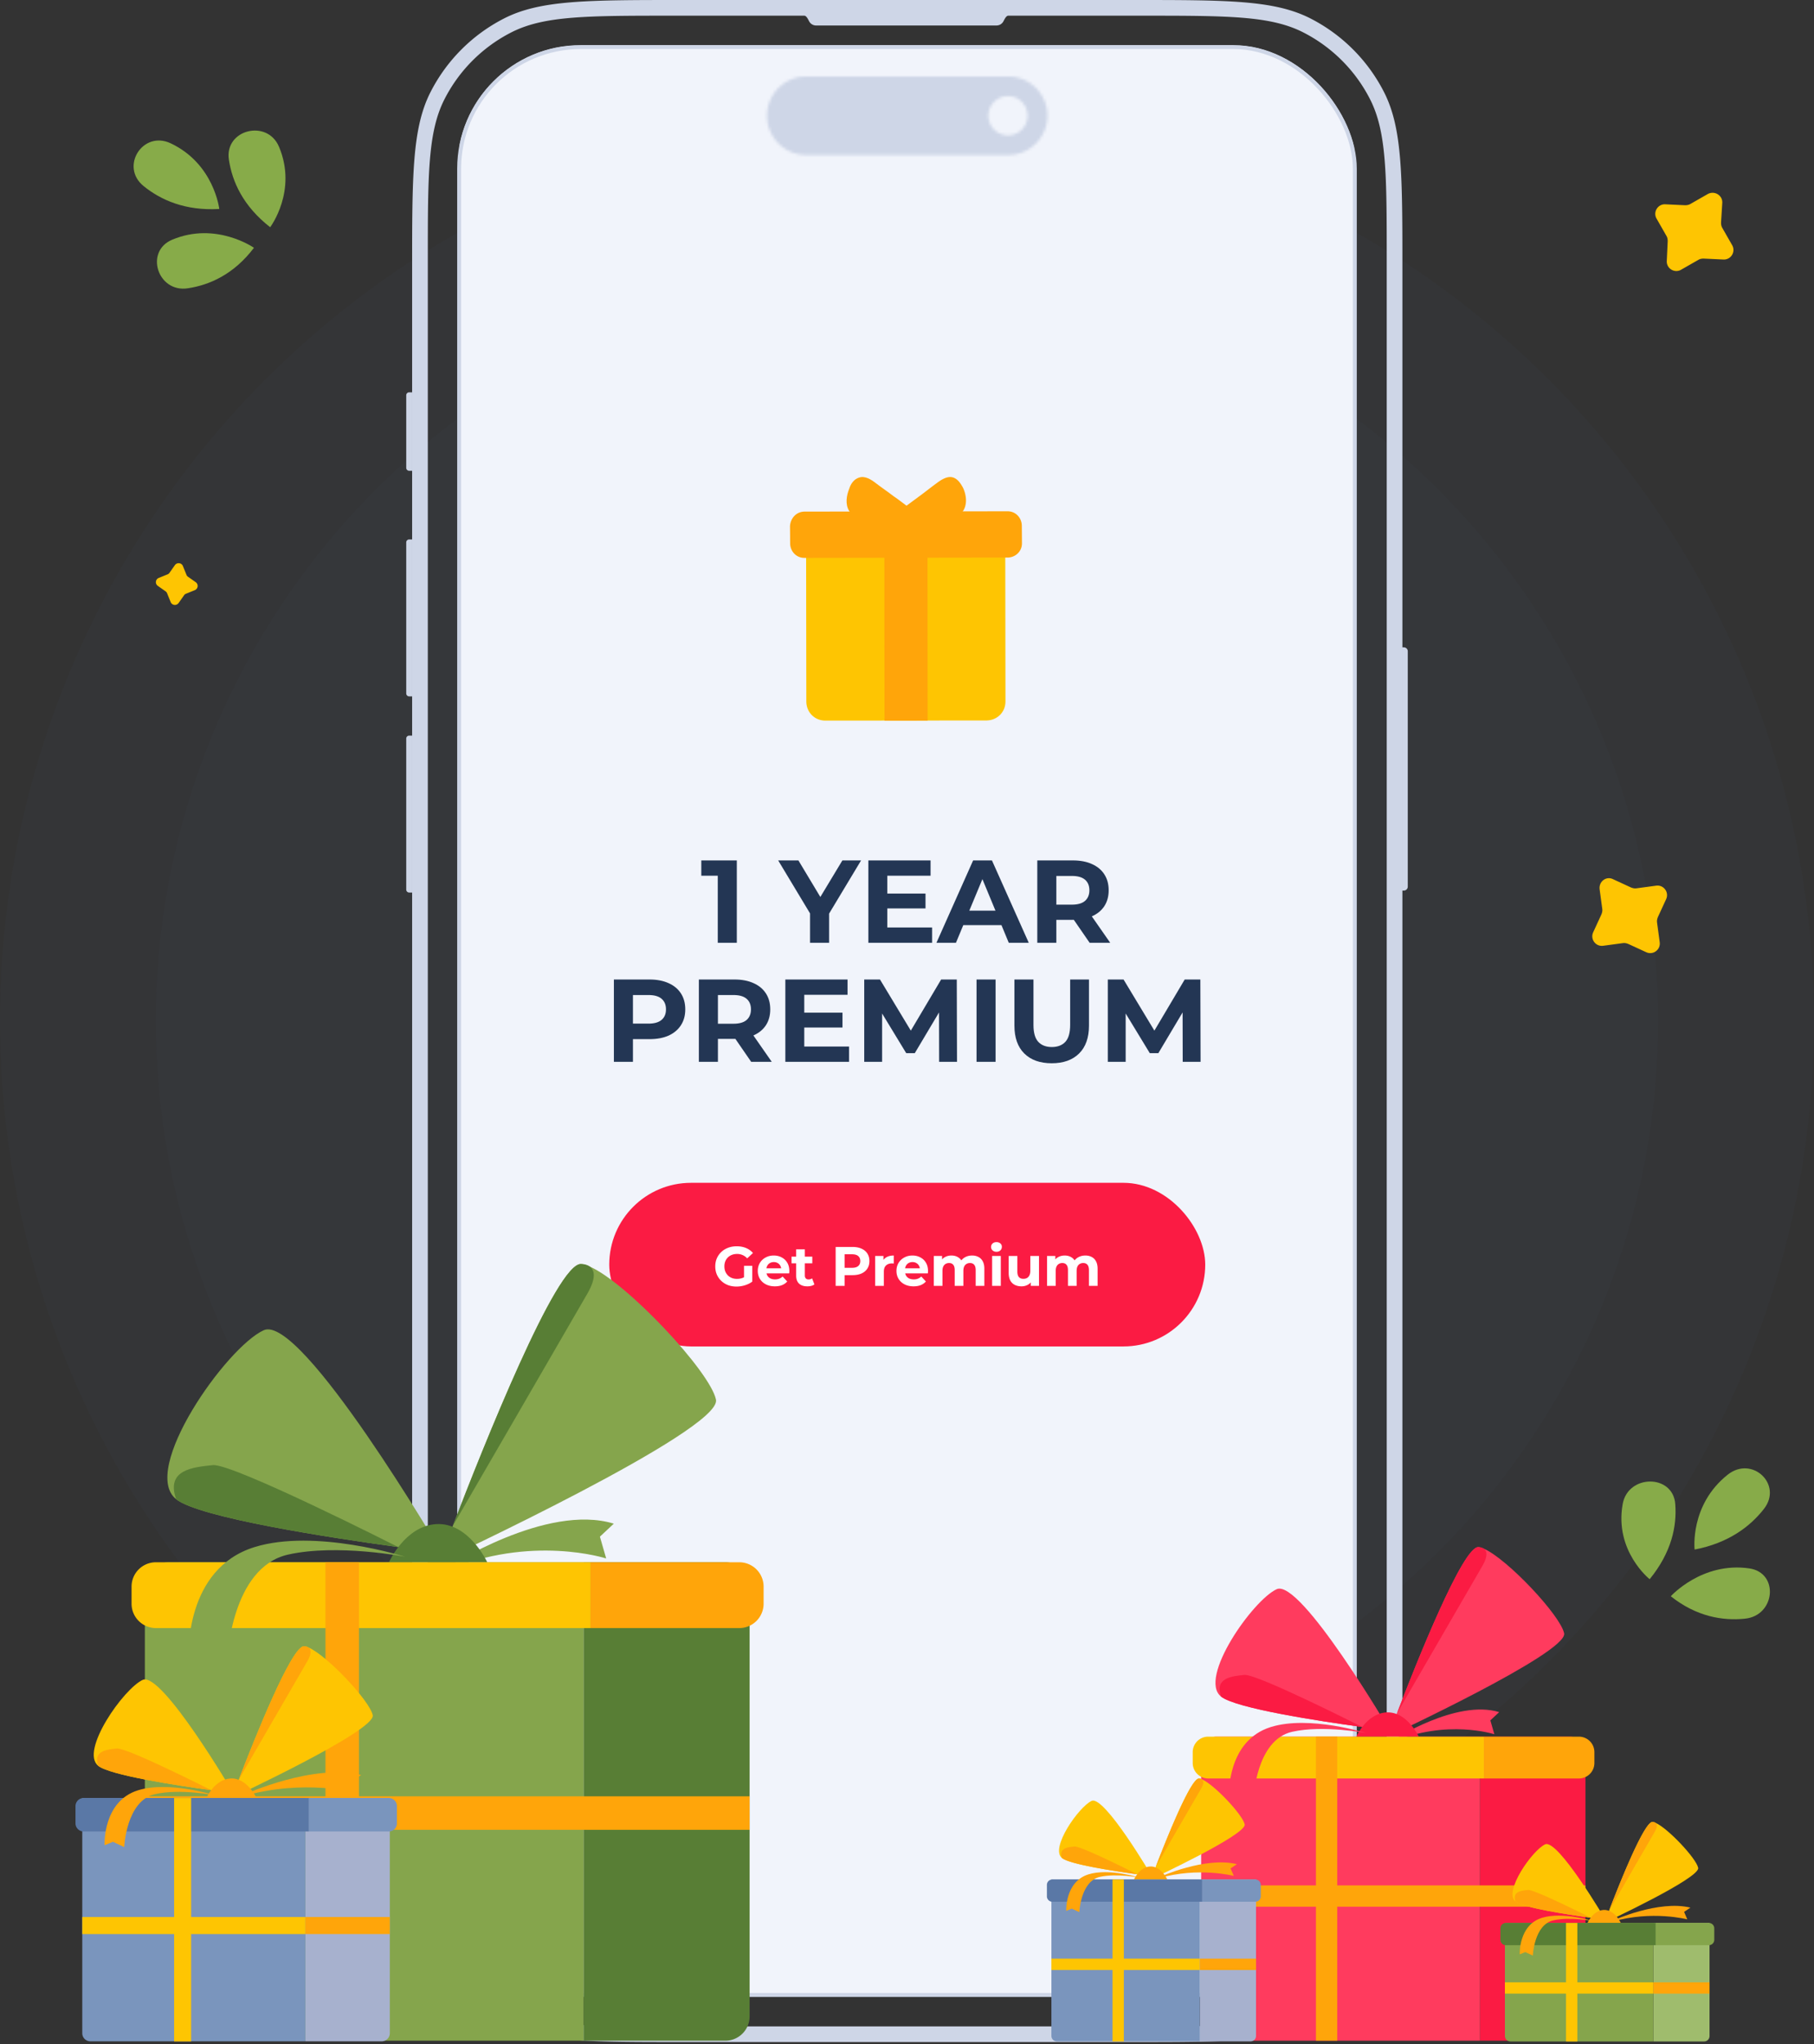 <?xml version="1.0" encoding="UTF-8"?>
<svg xmlns="http://www.w3.org/2000/svg" width="640" height="721" fill="none">
  <rect width="100%" height="100%" fill="#333333" stroke="none"/>
  <circle opacity=".03" cx="320" cy="360" r="265" fill="#5A78A6"></circle>
  <circle opacity=".03" cx="320" cy="360" r="320" fill="#5A78A6"></circle>
  <path d="m64.526 199.623 1.255 3.098c.11.295.294.516.553.701l2.729 1.917a1.61 1.61 0 0 1-.332 2.803l-3.098 1.254a1.474 1.474 0 0 0-.7.554l-1.919 2.729a1.61 1.61 0 0 1-2.803-.332l-1.253-3.098a1.479 1.479 0 0 0-.554-.701l-2.729-1.918c-1.033-.737-.848-2.323.332-2.803l3.098-1.254c.295-.11.516-.295.7-.553l1.919-2.729c.737-.996 2.323-.848 2.803.332ZM607.639 71.51l-.437 7.001c0 .657.109 1.313.437 1.86l3.501 6.127c1.313 2.297-.437 5.141-3.063 5.032l-7.002-.328c-.656 0-1.312.11-1.859.437l-6.127 3.501c-2.297 1.313-5.142-.437-5.032-3.063l.328-7.002c0-.656-.11-1.313-.438-1.86l-3.501-6.126c-1.312-2.297.438-5.142 3.064-5.032l7.001.328c.657 0 1.313-.11 1.86-.438l6.127-3.5c2.406-1.313 5.251.437 5.141 3.063Z" fill="#FEC502"></path>
  <path fill="#CED6E7" d="M268.698 25.907h101.9v31.088h-101.9z"></path>
  <g clip-path="url(#a)">
    <path fill-rule="evenodd" clip-rule="evenodd" d="M151.888 32.487c-6.485 12.727-6.485 29.389-6.485 62.711v529.816c0 33.322 0 49.983 6.485 62.711a59.5 59.5 0 0 0 26.002 26.002c12.727 6.485 29.388 6.485 62.711 6.485h158.986c33.322 0 49.984 0 62.711-6.485a59.505 59.505 0 0 0 26.002-26.002c6.485-12.728 6.485-29.389 6.485-62.711V95.198c0-33.322 0-49.983-6.485-62.711a59.5 59.5 0 0 0-26.002-26.002C449.571 0 432.909 0 399.587 0H240.601c-33.323 0-49.984 0-62.711 6.485a59.494 59.494 0 0 0-26.002 26.002Zm-.95 59.39c0-30.222 0-45.334 5.881-56.877a53.965 53.965 0 0 1 23.583-23.583c11.544-5.882 26.655-5.882 56.878-5.882h46.492c.665 0 1.198 1.02 1.568 1.726.055.106.107.205.155.292a2.76 2.76 0 0 0 2.423 1.436h63.66a2.76 2.76 0 0 0 2.423-1.436c.048-.087.1-.186.155-.292.37-.706.903-1.726 1.568-1.726h47.184c30.222 0 45.334 0 56.877 5.882A53.96 53.96 0 0 1 483.368 35c5.882 11.543 5.882 26.655 5.882 56.877v536.457c0 30.223 0 45.334-5.882 56.878a53.961 53.961 0 0 1-23.583 23.583c-11.543 5.882-26.655 5.882-56.877 5.882H237.28c-30.223 0-45.334 0-56.878-5.882a53.966 53.966 0 0 1-23.583-23.583c-5.881-11.544-5.881-26.655-5.881-56.878V91.877Z" fill="#CED6E7"></path>
    <path d="M496.675 229.693c0-.765-.62-1.384-1.384-1.384h-.692v85.789h.692c.764 0 1.384-.62 1.384-1.384v-83.021ZM143.325 139.407c0-.573.465-1.038 1.038-1.038h1.038v27.674h-1.038a1.038 1.038 0 0 1-1.038-1.038v-25.598ZM143.325 191.295c0-.573.465-1.038 1.038-1.038h1.038v55.348h-1.038a1.038 1.038 0 0 1-1.038-1.038v-53.272ZM143.325 260.48c0-.573.465-1.038 1.038-1.038h1.038v55.348h-1.038a1.038 1.038 0 0 1-1.038-1.038V260.48Z" fill="#CED6E7"></path>
    <g clip-path="url(#b)">
      <mask id="c" style="mask-type:alpha" maskUnits="userSpaceOnUse" x="161" y="15" width="318" height="690">
        <path fill-rule="evenodd" clip-rule="evenodd" d="M161.298 15.912h317.557V704.3H161.298V15.912ZM270.609 40.82c0-7.642 6.195-13.837 13.837-13.837h71.26c7.642 0 13.837 6.195 13.837 13.837 0 7.642-6.195 13.837-13.837 13.837h-71.26c-7.642 0-13.837-6.195-13.837-13.837Zm85.097-6.919a6.919 6.919 0 1 0 .001 13.837 6.919 6.919 0 0 0-.001-13.837Z" fill="#000"></path>
      </mask>
      <g mask="url(#c)">
        <g clip-path="url(#d)">
          <path fill="#F1F4FB" d="M162.142 15.57h315.627V704.06H162.142z"></path>
        </g>
        <path d="M253.235 332.502V305.95l2.904 2.904h-8.713v-5.393h12.53v29.041h-6.721Zm32.56 0v-11.865l1.535 4.065-12.779-21.241h7.136l9.791 16.304h-4.107l9.833-16.304h6.596l-12.778 21.241 1.494-4.065v11.865h-6.721Zm26.756-17.342h13.981v5.228h-13.981v-5.228Zm.498 11.949h15.807v5.393h-22.487v-29.041h21.947v5.393h-15.267v18.255Zm17.337 5.393 12.945-29.041h6.638l12.985 29.041h-7.052l-10.621-25.639h2.655l-10.663 25.639h-6.887Zm6.473-6.223 1.784-5.103h14.935l1.826 5.103h-18.545Zm29.109 6.223v-29.041h12.57c2.6 0 4.841.428 6.721 1.286 1.881.83 3.333 2.033 4.357 3.609 1.023 1.577 1.535 3.458 1.535 5.643 0 2.157-.512 4.024-1.535 5.6-1.024 1.549-2.476 2.739-4.357 3.568-1.88.83-4.121 1.245-6.721 1.245h-8.837l2.988-2.946v11.036h-6.721Zm18.462 0-7.261-10.538h7.178l7.343 10.538h-7.26Zm-11.741-10.289-2.988-3.153h8.464c2.074 0 3.623-.442 4.647-1.327 1.023-.913 1.535-2.158 1.535-3.734 0-1.605-.512-2.849-1.535-3.734-1.024-.885-2.573-1.328-4.647-1.328h-8.464l2.988-3.194v16.47Zm-156.102 52.289v-29.041h12.571c2.6 0 4.84.428 6.721 1.286 1.881.83 3.333 2.033 4.356 3.609 1.023 1.577 1.535 3.458 1.535 5.643 0 2.157-.512 4.024-1.535 5.6-1.023 1.577-2.475 2.794-4.356 3.651-1.881.83-4.121 1.245-6.721 1.245h-8.837l2.987-3.029v11.036h-6.721Zm6.721-10.289-2.987-3.194h8.463c2.075 0 3.624-.443 4.647-1.328 1.023-.885 1.535-2.116 1.535-3.692 0-1.605-.512-2.849-1.535-3.734-1.023-.885-2.572-1.328-4.647-1.328h-8.463l2.987-3.194v16.47Zm23.26 10.289v-29.041h12.571c2.6 0 4.84.428 6.721 1.286 1.881.83 3.333 2.033 4.356 3.609 1.024 1.577 1.536 3.458 1.536 5.643 0 2.157-.512 4.024-1.536 5.6-1.023 1.549-2.475 2.739-4.356 3.568-1.881.83-4.121 1.245-6.721 1.245h-8.837l2.987-2.946v11.036h-6.721Zm18.462 0-7.26-10.538h7.178l7.343 10.538h-7.261Zm-11.741-10.289-2.987-3.153h8.464c2.074 0 3.623-.442 4.646-1.327 1.024-.913 1.536-2.158 1.536-3.734 0-1.605-.512-2.849-1.536-3.734-1.023-.885-2.572-1.328-4.646-1.328h-8.464l2.987-3.194v16.47Zm29.969-7.053h13.982v5.228h-13.982v-5.228Zm.498 11.949h15.807v5.393h-22.486v-29.041h21.947v5.393h-15.268v18.255Zm21.155 5.393v-29.041h5.559l12.363 20.495h-2.945l12.156-20.495h5.518l.083 29.041h-6.307l-.041-19.375h1.162l-9.709 16.305h-3.028l-9.916-16.305h1.411v19.375h-6.306Zm39.624 0v-29.041h6.721v29.041h-6.721Zm26.516.498c-4.121 0-7.344-1.148-9.667-3.443-2.323-2.296-3.485-5.574-3.485-9.833v-16.263h6.721v16.014c0 2.766.567 4.757 1.701 5.974 1.134 1.217 2.724 1.826 4.771 1.826 2.047 0 3.637-.609 4.771-1.826s1.701-3.208 1.701-5.974v-16.014h6.638v16.263c0 4.259-1.161 7.537-3.485 9.833-2.323 2.295-5.545 3.443-9.666 3.443Zm19.793-.498v-29.041h5.559l12.364 20.495h-2.946l12.156-20.495h5.518l.083 29.041h-6.306l-.042-19.375h1.162l-9.708 16.305h-3.029l-9.915-16.305h1.41v19.375h-6.306Z" fill="#233654"></path>
        <rect x="214.952" y="417.167" width="210.265" height="57.707" rx="28.854" fill="#FB1B43"></rect>
        <path d="M259.852 453.756c-1.086 0-2.087-.17-3.002-.51a7.299 7.299 0 0 1-2.375-1.491 7.005 7.005 0 0 1-1.57-2.257c-.366-.863-.549-1.812-.549-2.846 0-1.033.183-1.982.549-2.845a6.84 6.84 0 0 1 1.59-2.257 6.998 6.998 0 0 1 2.394-1.472c.916-.353 1.923-.53 3.022-.53 1.217 0 2.309.203 3.277.609a6.48 6.48 0 0 1 2.473 1.766l-2.041 1.884c-.497-.523-1.04-.909-1.629-1.158a4.677 4.677 0 0 0-1.923-.392c-.667 0-1.276.104-1.825.314a4.17 4.17 0 0 0-1.433.902 4.25 4.25 0 0 0-.922 1.394 4.876 4.876 0 0 0-.314 1.785c0 .641.105 1.23.314 1.767.222.536.53 1.007.922 1.413a4.22 4.22 0 0 0 1.413.902c.55.21 1.152.314 1.806.314a5.74 5.74 0 0 0 1.825-.294c.602-.209 1.184-.556 1.746-1.04l1.806 2.296c-.746.562-1.616.994-2.61 1.295a9.992 9.992 0 0 1-2.944.451Zm2.649-2.158v-5.161h2.905v5.573l-2.905-.412Zm10.882 2.08c-1.204 0-2.263-.236-3.179-.706-.903-.471-1.603-1.113-2.1-1.924-.497-.824-.746-1.759-.746-2.806 0-1.06.242-1.995.726-2.806a5.179 5.179 0 0 1 2.022-1.923c.85-.471 1.812-.707 2.884-.707 1.034 0 1.963.222 2.787.667a4.826 4.826 0 0 1 1.982 1.884c.484.811.726 1.786.726 2.924 0 .118-.006.255-.019.412l-.04.412h-8.576v-1.785h6.967l-1.177.53c0-.55-.111-1.027-.334-1.433a2.362 2.362 0 0 0-.922-.942c-.393-.236-.851-.353-1.374-.353-.523 0-.988.117-1.393.353-.393.222-.7.543-.923.962-.222.405-.333.889-.333 1.452v.471c0 .575.124 1.086.373 1.53.261.432.621.766 1.079 1.001.471.223 1.02.334 1.648.334.563 0 1.054-.085 1.472-.255.432-.17.824-.425 1.178-.766l1.629 1.767a4.85 4.85 0 0 1-1.826 1.275c-.732.288-1.576.432-2.531.432Zm11.458 0c-1.243 0-2.211-.314-2.905-.942-.693-.641-1.04-1.59-1.04-2.846v-9.262h3.062v9.223c0 .445.117.792.353 1.04.235.236.556.354.962.354.484 0 .896-.131 1.236-.393l.824 2.159a3.512 3.512 0 0 1-1.138.51 5.712 5.712 0 0 1-1.354.157Zm-5.574-8.125v-2.354h7.32v2.354h-7.32Zm15.558 7.968v-13.737h5.946c1.23 0 2.29.203 3.18.608.889.393 1.576.962 2.06 1.708.484.745.726 1.635.726 2.668 0 1.021-.242 1.904-.726 2.65s-1.171 1.321-2.06 1.727c-.89.392-1.95.588-3.18.588h-4.18l1.413-1.432v5.22h-3.179Zm3.179-4.867-1.413-1.511h4.004c.981 0 1.714-.209 2.198-.628.484-.419.726-1.001.726-1.747 0-.758-.242-1.347-.726-1.766-.484-.418-1.217-.628-2.198-.628h-4.004l1.413-1.511v7.791Zm10.768 4.867v-10.558h2.924v2.983l-.412-.864a3.346 3.346 0 0 1 1.511-1.687c.693-.393 1.537-.589 2.532-.589v2.826a3.63 3.63 0 0 0-.354-.02 2.704 2.704 0 0 0-.333-.019c-.838 0-1.518.242-2.041.726-.511.471-.766 1.21-.766 2.217v4.985h-3.061Zm13.538.157c-1.204 0-2.263-.236-3.179-.706-.903-.471-1.603-1.113-2.1-1.924-.497-.824-.746-1.759-.746-2.806 0-1.06.242-1.995.726-2.806a5.179 5.179 0 0 1 2.022-1.923c.85-.471 1.812-.707 2.884-.707 1.034 0 1.963.222 2.787.667a4.826 4.826 0 0 1 1.982 1.884c.484.811.726 1.786.726 2.924 0 .118-.006.255-.019.412l-.04.412h-8.575v-1.785h6.966l-1.177.53c0-.55-.111-1.027-.334-1.433a2.362 2.362 0 0 0-.922-.942c-.393-.236-.851-.353-1.374-.353-.523 0-.988.117-1.393.353-.393.222-.7.543-.923.962-.222.405-.333.889-.333 1.452v.471c0 .575.124 1.086.373 1.53.261.432.621.766 1.079 1.001.471.223 1.02.334 1.648.334.563 0 1.054-.085 1.472-.255.432-.17.824-.425 1.178-.766l1.629 1.767a4.85 4.85 0 0 1-1.826 1.275c-.732.288-1.576.432-2.531.432Zm20.662-10.872c.837 0 1.576.17 2.217.51.654.327 1.165.838 1.531 1.531.379.68.569 1.557.569 2.63v6.044h-3.061v-5.573c0-.851-.177-1.479-.53-1.884-.353-.406-.851-.609-1.492-.609a2.31 2.31 0 0 0-1.197.314 1.986 1.986 0 0 0-.824.903c-.196.406-.294.922-.294 1.55v5.299h-3.062v-5.573c0-.851-.176-1.479-.53-1.884-.34-.406-.83-.609-1.471-.609-.445 0-.844.105-1.198.314a1.986 1.986 0 0 0-.824.903c-.196.406-.294.922-.294 1.55v5.299h-3.062v-10.558h2.925v2.885l-.55-.844c.366-.72.883-1.263 1.55-1.629.681-.379 1.453-.569 2.316-.569.968 0 1.812.249 2.532.746.732.484 1.216 1.23 1.452 2.237l-1.08-.294a4.244 4.244 0 0 1 1.688-1.963c.785-.484 1.681-.726 2.689-.726Zm7.061 10.715v-10.558h3.062v10.558h-3.062Zm1.531-12.03c-.563 0-1.021-.163-1.374-.49a1.593 1.593 0 0 1-.53-1.217c0-.484.177-.89.53-1.217.353-.327.811-.49 1.374-.49.562 0 1.02.157 1.374.471.353.3.529.693.529 1.177a1.7 1.7 0 0 1-.529 1.276c-.341.327-.798.49-1.374.49Zm8.827 12.187c-.877 0-1.662-.17-2.355-.51a3.629 3.629 0 0 1-1.59-1.551c-.379-.706-.569-1.602-.569-2.688v-5.966h3.061v5.515c0 .876.184 1.524.55 1.942.379.406.909.609 1.589.609.471 0 .89-.098 1.256-.295.367-.209.655-.523.864-.942.209-.431.314-.968.314-1.609v-5.22h3.061v10.558h-2.904v-2.904l.53.843a3.672 3.672 0 0 1-1.57 1.669 4.648 4.648 0 0 1-2.237.549Zm22.539-10.872c.837 0 1.576.17 2.217.51.654.327 1.165.838 1.531 1.531.379.68.569 1.557.569 2.63v6.044h-3.061v-5.573c0-.851-.177-1.479-.53-1.884-.353-.406-.851-.609-1.492-.609a2.31 2.31 0 0 0-1.197.314 1.986 1.986 0 0 0-.824.903c-.196.406-.294.922-.294 1.55v5.299h-3.062v-5.573c0-.851-.176-1.479-.53-1.884-.34-.406-.83-.609-1.471-.609-.445 0-.844.105-1.198.314-.353.197-.627.497-.824.903-.196.406-.294.922-.294 1.55v5.299h-3.062v-10.558h2.925v2.885l-.55-.844c.366-.72.883-1.263 1.55-1.629.681-.379 1.453-.569 2.316-.569.968 0 1.812.249 2.532.746.732.484 1.216 1.23 1.452 2.237l-1.08-.294a4.244 4.244 0 0 1 1.688-1.963c.785-.484 1.681-.726 2.689-.726Z" fill="#fff"></path>
        <path d="m354.666 193.065-70.261.161.074 54.337c.074 3.6 2.856 6.584 6.697 6.585l56.979-.048c3.6-.074 6.584-2.856 6.585-6.697l-.074-54.338Z" fill="#FEC502"></path>
        <path d="m327.22 189.556-15.208.013.056 64.589 15.208-.013-.056-64.589ZM331.02 183.467l-2.875.299c-1.758.116-3.599.073-5.199.106-1.442-.05-7.766-.161-5.907-3.16.308-.566.858-1.058 1.492-1.391l5.676-4.198c2.05-1.482 4.176-3.206 6.226-4.689 1.733-1.316 3.867-2.64 5.8-2.04 1.691.526 2.766 2.185 3.599 3.768 1.09 2.458 1.473 5.492.08 7.841-1.008 1.541-2.592 2.374-4.259 3.048a30.817 30.817 0 0 1-4.633.416Z" fill="#FFA50A"></path>
        <path d="M308.214 183.534c1.041.059 1.925.201 2.883.101 1.683.125 3.525.168 5.283.052 1.358-.108 7.758-.239 6.017-3.165-.333-.633-.9-.942-1.549-1.409-1.95-1.4-3.741-2.884-5.607-4.126-2.033-1.559-4.224-3.035-6.256-4.593-1.708-1.326-3.816-2.643-5.882-1.961-1.751.517-2.918 2.141-3.443 3.832-1.068 2.583-1.485 5.633-.078 7.925.991 1.5 2.533 2.509 4.224 3.034 1.442.051 2.966.26 4.408.31Z" fill="#FFA50A"></path>
        <path d="m283.742 180.434 71.703-.11c2.799-.057 5.007 2.219 5.064 5.018l.048 6.242c.058 2.799-2.218 5.007-5.018 5.064l-71.703.11c-2.799.058-5.007-2.218-5.064-5.018l-.048-6.241c.184-2.725 2.218-5.007 5.018-5.065Z" fill="#FFA50A"></path>
      </g>
    </g>
    <rect x="161.99" y="16.604" width="316.008" height="687.003" rx="42.894" stroke="#CED6E7" stroke-width="1.384"></rect>
  </g>
  <path d="M255.879 550.992h-49.995v168.75h49.995a8.591 8.591 0 0 0 8.591-8.591V559.583a8.591 8.591 0 0 0-8.591-8.591Z" fill="#587E35"></path>
  <path d="M205.884 550.992H59.698a8.591 8.591 0 0 0-8.59 8.591v160.159h154.776v-168.75Z" fill="#85A54C"></path>
  <path d="M205.884 645.353v-11.811H51.107v11.811h154.777ZM264.471 645.353v-11.811h-58.586v11.811h58.586Z" fill="#FFA50A"></path>
  <path d="M157.821 552.8s34.968-22.722 58.736-15.421l-4.903 4.58 2.21 7.696s-26.431-8.608-56.766 4.439l.723-1.294ZM155.866 547.654s-6.169-.746-15.365-2.01c-24.412-3.358-70.138-10.384-78.345-16.884-12.896-10.212 17.663-53.585 30.89-59.605 13.228-6.015 62.82 78.499 62.82 78.499ZM252.609 493.645c2.205 10.745-97.651 57.165-97.651 57.165s1.817-4.911 4.772-12.605l.008-.013c10.796-28.093 36.804-93.288 45.35-92.385.858.088 1.863.395 2.984.887 13.127 5.776 42.507 37.056 44.537 46.951Z" fill="#85A54C"></path>
  <path d="M207.23 456.249c-6.098 10.593-46.854 80.848-47.492 81.943 10.796-28.093 36.803-93.288 45.35-92.385 0 0 1.692-.049 2.984.887 1.557 1.135 2.525 3.705-.842 9.555ZM140.518 545.644h-.016c-24.412-3.358-70.138-10.383-78.345-16.884-3.706-10.439 5.91-11.289 12.907-12.024 6.993-.734 65.454 28.908 65.454 28.908Z" fill="#587E35"></path>
  <path d="M137.243 550.979s5.598-12.734 16.615-13.44c11.506-.736 18.042 13.44 18.042 13.44h-34.657Z" fill="#587E35"></path>
  <path d="M208.367 550.992H55.007a8.591 8.591 0 0 0-8.591 8.591v6.029a8.59 8.59 0 0 0 8.59 8.59h153.361v-23.21Z" fill="#FEC502"></path>
  <path d="M260.818 550.992h-52.45v23.21h52.45a8.59 8.59 0 0 0 8.591-8.59v-6.029a8.591 8.591 0 0 0-8.591-8.591Z" fill="#FFA50A"></path>
  <path d="M142.915 549.049s-31.72-10.047-53.125-3.404c-24.671 7.657-23.21 38.1-23.21 38.1l5.803-2.386 7.834 3.675s1.321-32.236 21.436-36.749c17.393-3.902 41.262.764 41.262.764Z" fill="#85A54C"></path>
  <path d="M126.642 550.992h-11.81v168.732h11.81V550.992Z" fill="#FFA50A"></path>
  <path d="M137.531 634.136h-29.794v85.819h26.931a2.863 2.863 0 0 0 2.863-2.864v-82.955Z" fill="#A7B1CE"></path>
  <path d="M107.736 634.136H29.023v82.955a2.864 2.864 0 0 0 2.864 2.864h75.849v-85.819Z" fill="#7A95BD"></path>
  <path d="M107.737 682.123v-6.006H29.024v6.006h78.713Z" fill="#FEC502"></path>
  <path d="M137.531 682.123v-6.006h-29.794v6.006h29.794ZM86.442 632.816s24.132-10.954 40.953-6.791l-3.358 2.247 1.693 3.968s-18.714-4.878-39.772 1.223l.484-.647Z" fill="#FFA50A"></path>
  <path d="M82.309 632.395s-3.138-.379-7.814-1.022c-12.415-1.708-35.67-5.281-39.843-8.587-6.559-5.193 8.982-27.251 15.71-30.313 6.726-3.058 31.947 39.922 31.947 39.922ZM131.509 604.928C132.63 610.393 81.848 634 81.848 634s.924-2.498 2.427-6.41l.004-.007c5.49-14.287 18.717-47.442 23.063-46.984.436.046.947.202 1.517.452 6.676 2.937 21.618 18.845 22.65 23.877Z" fill="#FEC502"></path>
  <path d="M108.43 585.91c-3.101 5.387-23.828 41.116-24.152 41.673 5.49-14.287 18.717-47.442 23.063-46.984 0 0 .861-.024 1.517.452.793.577 1.285 1.884-.428 4.859ZM74.504 631.373h-.008c-12.415-1.708-35.67-5.28-39.843-8.587-1.885-5.308 3.005-5.741 6.564-6.114 3.556-.374 33.287 14.701 33.287 14.701Z" fill="#FFA50A"></path>
  <path d="M72.838 634.086s2.847-6.476 8.45-6.835c5.852-.375 9.175 6.835 9.175 6.835H72.838Z" fill="#FFA50A"></path>
  <path d="M108.999 634.136H29.501a2.863 2.863 0 0 0-2.864 2.863v6.077a2.863 2.863 0 0 0 2.864 2.863h79.498v-11.803Z" fill="#5A78A6"></path>
  <path d="M137.179 634.136H109v11.803h28.179a2.863 2.863 0 0 0 2.864-2.863v-6.077a2.863 2.863 0 0 0-2.864-2.863Z" fill="#7A95BD"></path>
  <path d="M75.712 633.146s-16.131-5.11-27.017-1.732c-12.547 3.895-11.803 19.377-11.803 19.377l2.95-1.214 3.984 1.869s.672-16.393 10.902-18.688c8.846-1.985 20.984.388 20.984.388Z" fill="#FFA50A"></path>
  <path d="M67.437 634.136h-6.006V720h6.006v-85.864Z" fill="#FEC502"></path>
  <path d="M553.921 612.499h-31.774v107.243h31.774a5.46 5.46 0 0 0 5.459-5.46v-96.324a5.459 5.459 0 0 0-5.459-5.459Z" fill="#FB1B43"></path>
  <path d="M522.147 612.499h-92.904a5.459 5.459 0 0 0-5.459 5.459v101.784h98.363V612.499Z" fill="#FF3B5E"></path>
  <path d="M522.147 672.467v-7.507h-98.363v7.507h98.363ZM559.38 672.467v-7.507h-37.232v7.507h37.232Z" fill="#FFA50A"></path>
  <path d="M491.603 613.647s22.222-14.44 37.328-9.8l-3.117 2.91 1.405 4.891s-16.798-5.47-36.076 2.822l.46-.823ZM490.36 610.377s-3.921-.474-9.765-1.278c-15.514-2.134-44.574-6.598-49.789-10.73-8.196-6.49 11.225-34.054 19.631-37.88 8.407-3.822 39.923 49.888 39.923 49.888ZM551.842 576.053c1.401 6.829-62.059 36.329-62.059 36.329s1.155-3.121 3.033-8.01l.005-.008c6.861-17.854 23.389-59.287 28.821-58.713.545.056 1.184.251 1.896.564 8.342 3.67 27.014 23.549 28.304 29.838Z" fill="#FF3B5E"></path>
  <path d="M523.003 552.287c-3.875 6.732-29.777 51.381-30.182 52.077 6.861-17.854 23.389-59.287 28.82-58.713 0 0 1.076-.031 1.897.564.99.721 1.605 2.355-.535 6.072ZM480.606 609.099h-.01c-15.515-2.134-44.574-6.598-49.79-10.73-2.355-6.634 3.756-7.174 8.203-7.641 4.444-.467 41.597 18.371 41.597 18.371Z" fill="#FB1B43"></path>
  <path d="M478.525 612.49s3.557-8.093 10.559-8.541c7.313-.468 11.466 8.541 11.466 8.541h-22.025Z" fill="#FB1B43"></path>
  <path d="M523.726 612.499h-97.464a5.46 5.46 0 0 0-5.46 5.459v3.831a5.46 5.46 0 0 0 5.46 5.46h97.464v-14.75Z" fill="#FEC502"></path>
  <path d="M557.059 612.499h-33.333v14.75h33.333a5.46 5.46 0 0 0 5.46-5.46v-3.831a5.46 5.46 0 0 0-5.46-5.459Z" fill="#FFA50A"></path>
  <path d="M482.13 611.264s-20.159-6.386-33.762-2.164c-15.679 4.866-14.75 24.213-14.75 24.213l3.687-1.516 4.979 2.336s.839-20.487 13.623-23.355c11.053-2.48 26.223.486 26.223.486Z" fill="#FF3B5E"></path>
  <path d="M471.788 612.499h-7.506v107.232h7.506V612.499Z" fill="#FFA50A"></path>
  <path d="M603.143 678.199H583.32V720h17.918a1.905 1.905 0 0 0 1.905-1.905v-39.896Z" fill="#9FBC6D"></path>
  <path d="M583.32 678.199h-52.371v39.896c0 1.052.853 1.905 1.905 1.905h50.466v-41.801Z" fill="#85A54C"></path>
  <path d="M583.32 703.127v-3.997h-52.371v3.997h52.371Z" fill="#FEC502"></path>
  <path d="M603.143 703.127v-3.997H583.32v3.997h19.823ZM569.152 677.321s16.056-7.288 27.248-4.519l-2.235 1.495 1.126 2.64s-12.451-3.245-26.461.814l.322-.43Z" fill="#FFA50A"></path>
  <path d="M566.402 677.041s-2.088-.253-5.199-.681c-8.26-1.136-23.732-3.513-26.509-5.713-4.364-3.455 5.976-18.131 10.452-20.168 4.476-2.035 21.256 26.562 21.256 26.562ZM599.137 658.766c.745 3.636-33.042 19.343-33.042 19.343s.615-1.662 1.615-4.265l.002-.005c3.653-9.505 12.454-31.565 15.345-31.26.291.03.631.134 1.01.301 4.441 1.954 14.383 12.538 15.07 15.886Z" fill="#FEC502"></path>
  <path d="M583.782 646.113a26469.445 26469.445 0 0 1-16.07 27.726c3.653-9.505 12.453-31.565 15.345-31.26 0 0 .572-.016 1.009.301.528.384.855 1.253-.284 3.233ZM561.209 676.361h-.005c-8.261-1.136-23.732-3.513-26.509-5.713-1.254-3.532 1.999-3.82 4.367-4.069 2.366-.248 22.147 9.782 22.147 9.782Z" fill="#FFA50A"></path>
  <path d="M560.1 678.166s1.895-4.309 5.622-4.548c3.894-.249 6.105 4.548 6.105 4.548H560.1Z" fill="#FFA50A"></path>
  <path d="M584.16 678.199h-52.893a1.905 1.905 0 0 0-1.905 1.905v4.043c0 1.052.853 1.905 1.905 1.905h52.893v-7.853Z" fill="#587E35"></path>
  <path d="M602.909 678.199H584.16v7.853h18.749a1.905 1.905 0 0 0 1.905-1.905v-4.043a1.905 1.905 0 0 0-1.905-1.905Z" fill="#85A54C"></path>
  <path d="M562.013 677.54s-10.733-3.399-17.975-1.152c-8.348 2.591-7.854 12.892-7.854 12.892l1.964-.807 2.65 1.243s.447-10.907 7.253-12.434c5.886-1.32 13.962.258 13.962.258Z" fill="#FFA50A"></path>
  <path d="M556.507 678.199h-3.996V720h3.996v-41.801Z" fill="#FEC502"></path>
  <path d="M443.143 662.872H423.32v57.098h17.918a1.905 1.905 0 0 0 1.905-1.905v-55.193Z" fill="#A7B1CE"></path>
  <path d="M423.32 662.872h-52.371v55.193c0 1.052.853 1.905 1.905 1.905h50.466v-57.098Z" fill="#7A95BD"></path>
  <path d="M423.32 694.799v-3.996h-52.371v3.996h52.371Z" fill="#FEC502"></path>
  <path d="M443.143 694.799v-3.996H423.32v3.996h19.823ZM409.152 661.993s16.056-7.287 27.248-4.518l-2.235 1.495 1.126 2.64s-12.451-3.245-26.461.814l.322-.431Z" fill="#FFA50A"></path>
  <path d="M406.402 661.713s-2.088-.252-5.199-.68c-8.26-1.136-23.732-3.513-26.509-5.713-4.364-3.455 5.976-18.131 10.452-20.168 4.476-2.035 21.256 26.561 21.256 26.561ZM439.137 643.439c.745 3.635-33.042 19.342-33.042 19.342s.615-1.662 1.615-4.265l.002-.004c3.653-9.506 12.454-31.565 15.345-31.26.291.03.631.134 1.01.3 4.441 1.954 14.383 12.538 15.07 15.887Z" fill="#FEC502"></path>
  <path d="M423.782 630.785a25586.83 25586.83 0 0 1-16.07 27.727c3.653-9.506 12.453-31.565 15.345-31.26 0 0 .572-.016 1.009.3.528.384.855 1.254-.284 3.233ZM401.209 661.033h-.005c-8.261-1.136-23.732-3.513-26.509-5.713-1.254-3.532 1.999-3.819 4.367-4.068 2.366-.248 22.147 9.781 22.147 9.781Z" fill="#FFA50A"></path>
  <path d="M400.1 662.838s1.895-4.309 5.622-4.547c3.894-.249 6.105 4.547 6.105 4.547H400.1Z" fill="#FFA50A"></path>
  <path d="M424.16 662.872h-52.893a1.905 1.905 0 0 0-1.905 1.905v4.043c0 1.052.853 1.905 1.905 1.905h52.893v-7.853Z" fill="#5A78A6"></path>
  <path d="M442.909 662.872H424.16v7.853h18.749a1.905 1.905 0 0 0 1.905-1.905v-4.043a1.905 1.905 0 0 0-1.905-1.905Z" fill="#7A95BD"></path>
  <path d="M402.013 662.213s-10.733-3.4-17.975-1.152c-8.348 2.591-7.854 12.892-7.854 12.892l1.964-.808 2.65 1.244s.447-10.907 7.253-12.434c5.886-1.321 13.962.258 13.962.258Z" fill="#FFA50A"></path>
  <path d="M396.507 662.872h-3.996V720h3.996v-57.128Z" fill="#FEC502"></path>
  <path d="M589.473 562.984s11.036-12.24 27.677-9.83c10.598 1.504 9.264 16.708-1.571 17.743-7.849.792-17.072-.743-26.106-7.913ZM582.021 556.968s-12.5-9.91-9.519-26.518c1.892-10.558 17.794-10.606 18.551.04.586 7.738-1.258 16.937-9.032 26.478ZM597.879 546.51s-1.793-15.711 11.681-26.41c8.618-6.84 19.51 3.463 12.775 12.075-4.858 6.222-12.525 12.053-24.456 14.335ZM89.6 87.392s-13.378-9.356-28.835-2.855c-9.85 4.111-5.133 18.798 5.52 17.136 7.726-1.161 16.248-4.961 23.315-14.28ZM95.317 80.138s9.689-12.798 3.12-28.37c-4.174-9.9-19.343-6.042-17.675 4.595 1.179 7.74 5.002 16.318 14.555 23.775ZM77.365 73.702s-1.82-15.948-17.174-23.17c-9.818-4.616-17.955 8.248-9.545 15.08 6.068 4.938 14.746 8.793 26.719 8.09Z" fill="#87AB49"></path>
  <path d="m569.088 310.078 6.366 2.933c.608.246 1.257.391 1.888.292l6.992-.944c2.623-.354 4.602 2.336 3.514 4.729l-2.933 6.366c-.246.608-.391 1.258-.292 1.888l.944 6.992c.354 2.623-2.336 4.602-4.728 3.514l-6.367-2.933c-.608-.246-1.257-.391-1.888-.292l-6.992.944c-2.623.354-4.602-2.336-3.514-4.728l2.933-6.367c.246-.608.391-1.257.292-1.888l-.944-6.992c-.313-2.724 2.377-4.703 4.729-3.514Z" fill="#FEC502"></path>
  <defs>
    <clipPath id="a">
      <path fill="#fff" transform="translate(143.325)" d="M0 0h353.349v720.211H0z"></path>
    </clipPath>
    <clipPath id="b">
      <rect x="161.299" y="15.912" width="317.392" height="688.386" rx="43.586" fill="#fff"></rect>
    </clipPath>
    <clipPath id="d">
      <path fill="#fff" transform="translate(161.305 15.91)" d="M0 0h317.557v688.387H0z"></path>
    </clipPath>
  </defs>
</svg>
